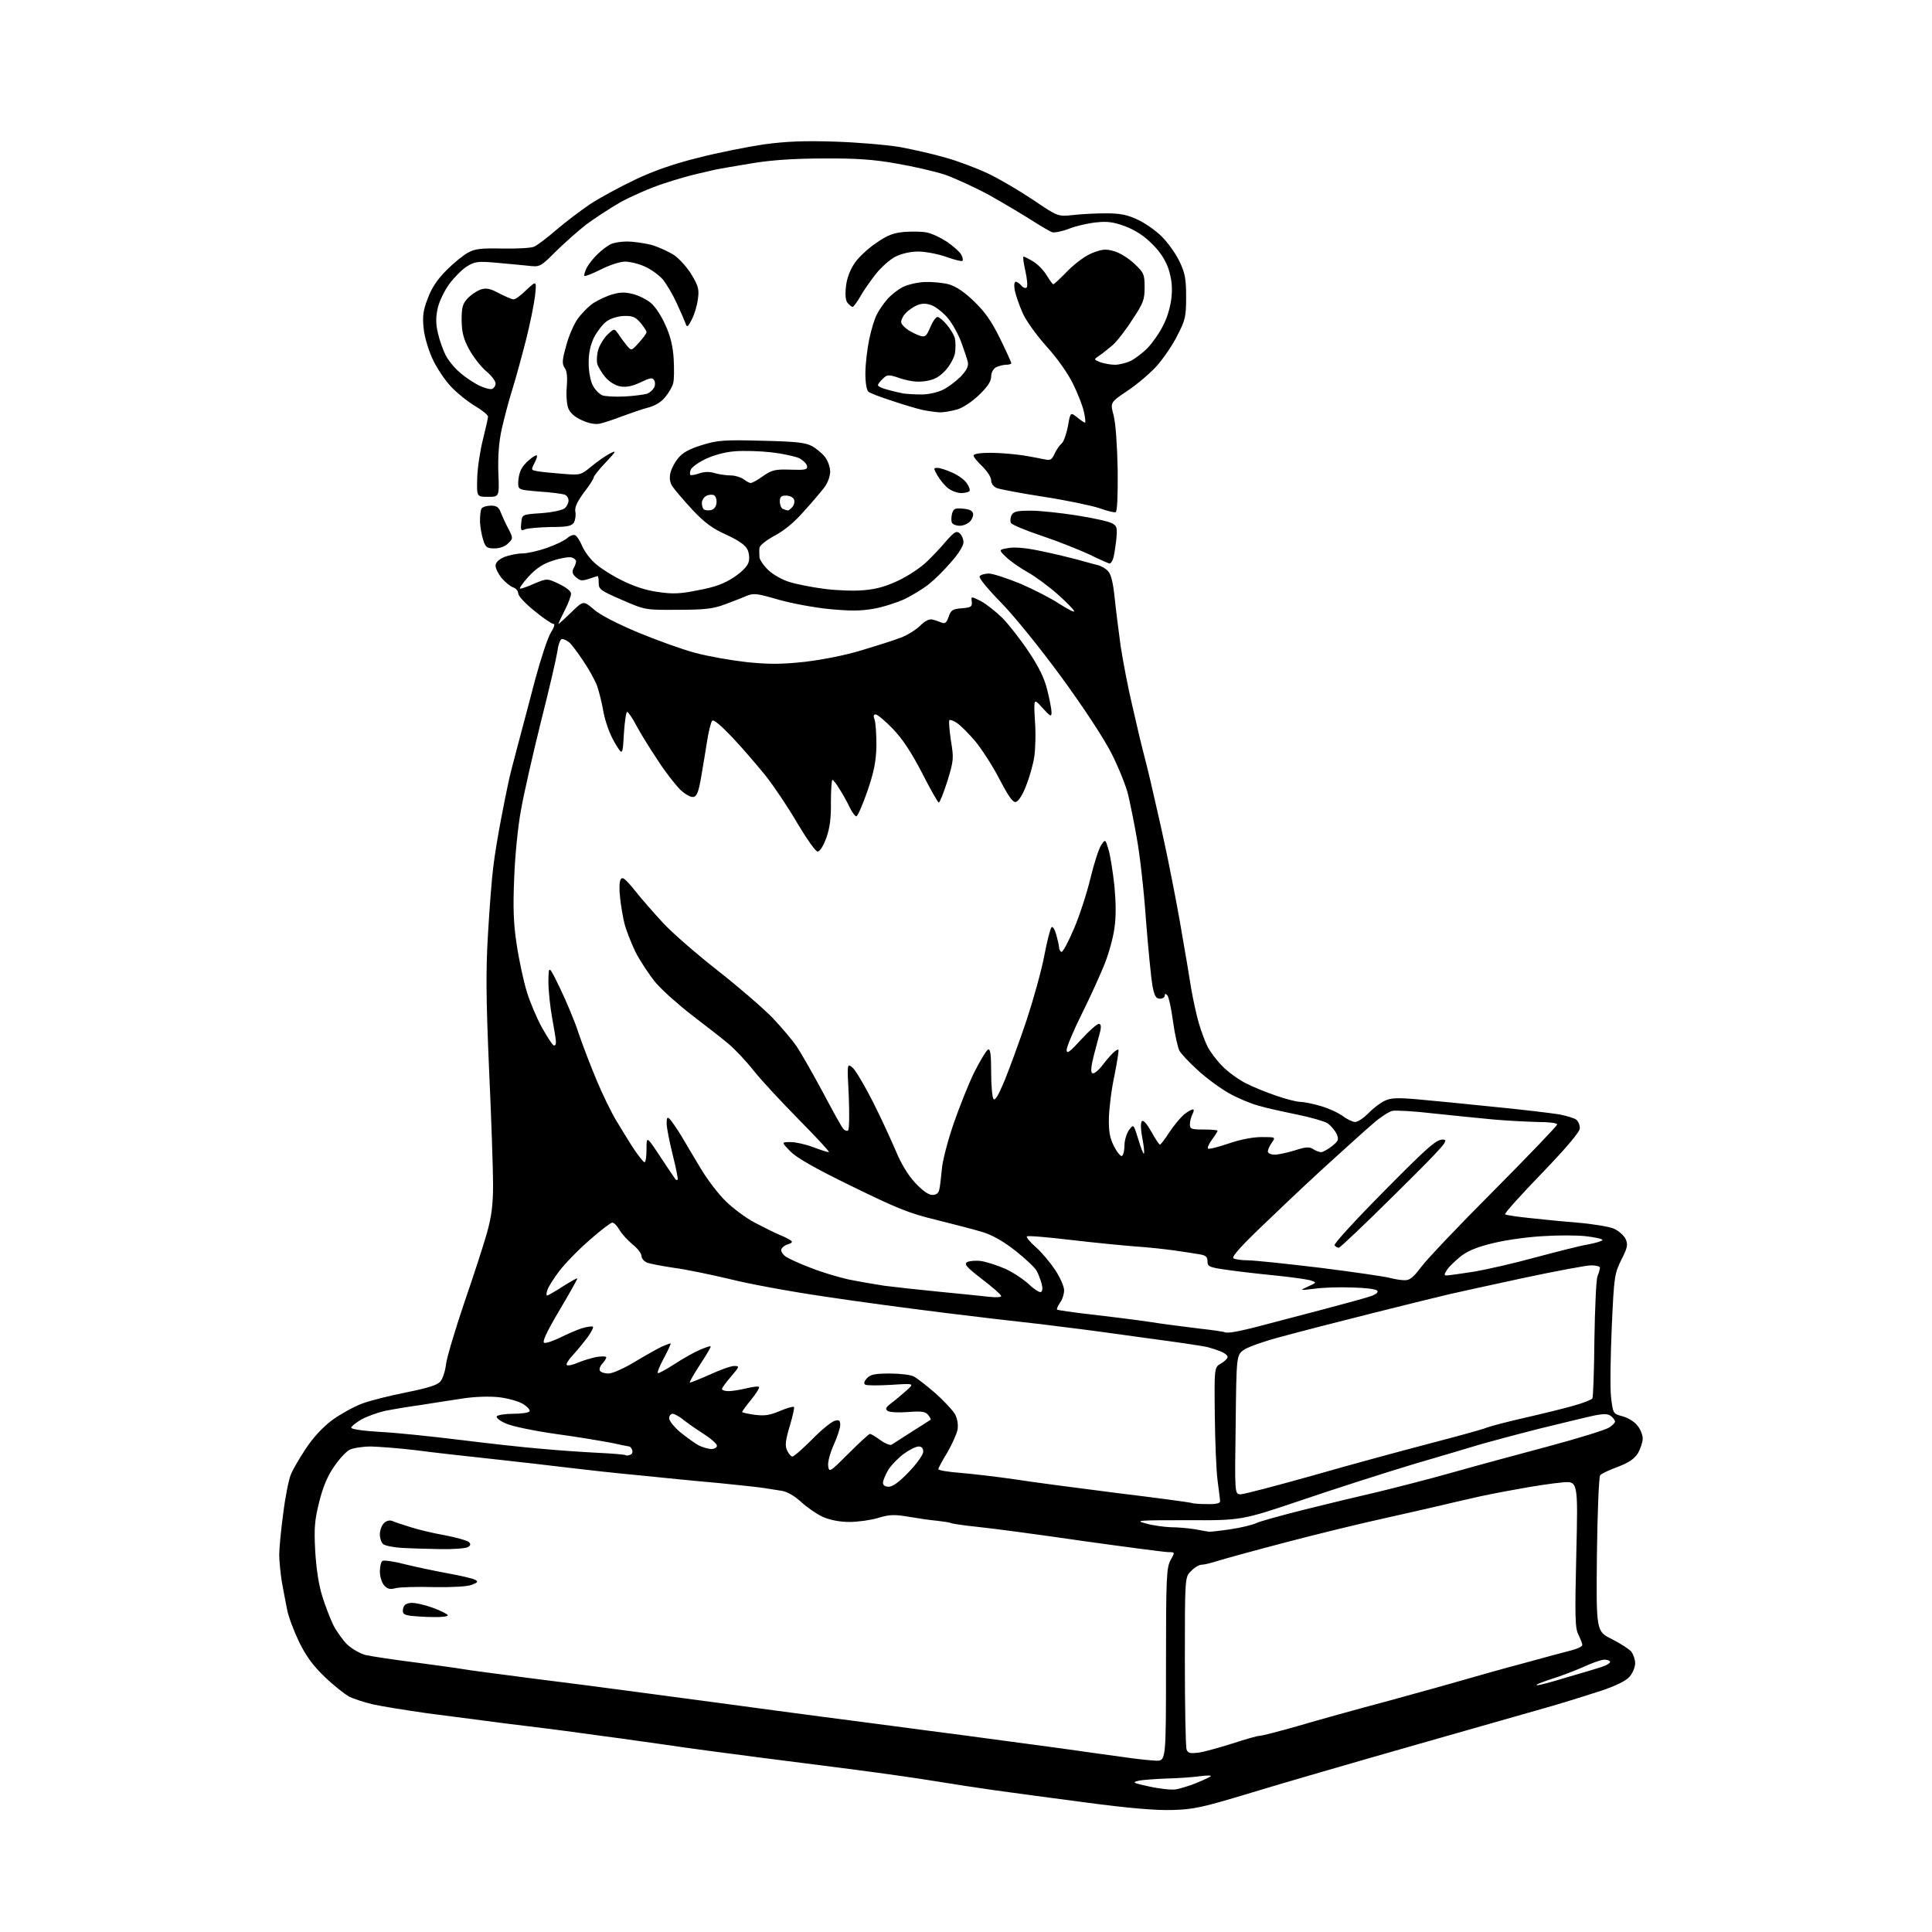 <?xml version="1.0" encoding="UTF-8" standalone="no"?>
<svg 
  version="1.1" 
  xmlns="http://www.w3.org/2000/svg" 
  xmlns:xlink="http://www.w3.org/1999/xlink" 
  xmlns:svg="http://www.w3.org/2000/svg"
  xmlns:rdf="http://www.w3.org/1999/02/22-rdf-syntax-ns#"
  xmlns:cc="http://creativecommons.org/ns#"
  xmlns:dc="http://purl.org/dc/elements/1.1/"
  viewBox="0 0 768 768"
  width="768"
  height="768"
>
<style>svg {background-color: white; }</style>"
<path stroke="none" fill="black" fill-rule="evenodd" d="M466.0,719.5C459.5,719.7 448.7,718.8 431.5,716.5C417.8,714.7 401.3,712.5 395.0,711.6C388.7,710.7 378.1,709.1 371.5,708.0C364.9,706.9 350.7,704.9 340.0,703.5C329.3,702.1 311.7,699.9 300.9,698.5C290.2,697.1 273.3,694.9 263.4,693.4C253.6,692.0 239.2,690.0 231.5,689.0C223.8,687.9 210.1,686.2 201.0,685.1C191.9,683.9 177.8,682.1 169.5,681.0C161.2,679.8 151.7,678.3 148.2,677.5C144.8,676.7 140.5,675.3 138.7,674.4C137.0,673.4 132.6,670.0 129.1,666.6C124.4,662.1 121.7,658.4 118.9,652.7C116.8,648.3 114.6,642.5 114.1,639.7C113.5,636.8 112.6,631.8 112.0,628.6C111.5,625.3 111.0,620.6 111.0,618.0C111.0,615.5 111.7,608.1 112.6,601.5C113.4,595.0 114.8,588.1 115.6,586.2C116.3,584.3 119.1,579.6 121.6,575.8C124.6,571.3 128.4,567.2 132.2,564.4C135.4,562.1 140.6,559.2 143.8,558.0C146.9,556.8 154.9,554.8 161.5,553.5C170.3,551.7 173.9,550.6 175.1,549.1C176.0,548.0 177.0,545.0 177.3,542.3C177.6,539.7 180.9,528.7 184.5,518.0C188.2,507.3 192.3,494.7 193.6,490.0C195.4,483.5 196.0,479.0 196.0,470.8C196.0,464.9 195.3,444.2 194.4,424.8C193.2,396.8 193.1,385.7 194.0,371.0C194.6,360.8 195.5,348.9 196.1,344.5C196.6,340.1 198.0,331.8 199.1,326.0C200.2,320.2 201.5,313.7 202.0,311.5C202.4,309.3 204.2,302.3 205.9,296.0C207.6,289.7 210.7,277.9 212.8,269.9C215.0,261.8 217.7,253.6 218.9,251.6C220.3,249.4 220.7,248.0 220.0,248.0C219.3,248.0 215.9,245.7 212.4,242.8C208.9,240.0 206.0,236.9 206.0,235.9C206.0,234.9 205.1,233.9 204.0,233.5C203.0,233.2 200.9,231.5 199.5,229.9C198.1,228.2 197.0,226.0 197.0,224.9C197.0,223.6 198.2,222.4 200.5,221.4C202.4,220.7 205.6,220.0 207.6,220.0C209.6,220.0 214.0,219.0 217.4,217.8C220.8,216.6 224.4,214.9 225.5,213.9C226.6,212.9 228.1,212.4 228.7,212.8C229.4,213.2 230.6,215.1 231.4,217.0C232.2,218.9 234.3,221.9 236.2,223.6C238.0,225.4 242.8,228.5 246.8,230.5C251.7,233.0 256.5,234.6 261.4,235.3C267.4,236.2 270.3,236.1 277.6,234.6C284.2,233.4 287.9,232.0 291.7,229.5C295.0,227.3 297.2,225.0 297.6,223.4C298.0,222.0 297.8,219.8 297.1,218.4C296.4,216.8 293.6,214.8 288.8,212.6C283.2,210.1 280.1,207.8 275.2,202.6C271.8,198.9 268.3,194.8 267.4,193.5C266.3,191.9 266.0,190.1 266.5,188.0C266.9,186.3 268.3,183.6 269.7,182.0C271.4,179.9 274.2,178.4 279.1,176.9C285.2,175.0 287.9,174.8 302.8,175.2C316.1,175.5 320.1,175.9 322.7,177.3C324.4,178.2 326.8,180.2 327.9,181.6C329.1,183.1 330.0,185.7 330.0,187.5C330.0,189.3 329.0,192.0 327.8,193.6C326.6,195.2 323.0,199.5 319.7,203.1C316.0,207.4 311.8,210.9 308.0,212.9C304.5,214.8 302.0,216.8 301.9,217.8C301.8,218.7 301.8,220.4 301.9,221.5C302.0,222.6 303.6,224.9 305.5,226.7C307.3,228.4 311.1,230.6 314.0,231.4C316.9,232.3 323.1,233.5 327.8,234.1C332.6,234.7 339.6,235.0 343.5,234.6C348.5,234.2 352.5,233.0 357.5,230.6C361.4,228.7 366.3,225.4 368.5,223.2C370.7,221.1 374.2,217.4 376.2,215.0C379.4,211.4 380.2,210.9 381.5,212.0C382.3,212.7 383.0,214.3 383.0,215.6C383.0,216.9 381.0,220.2 378.1,223.4C375.5,226.5 371.5,230.4 369.4,232.1C367.2,233.9 362.9,236.5 359.7,238.1C356.4,239.6 350.8,241.4 347.2,242.0C342.1,242.9 337.8,242.9 329.5,242.1C323.5,241.5 314.4,239.8 309.2,238.3C300.9,235.9 299.6,235.7 296.7,236.9C294.9,237.7 291.0,239.2 288.0,240.3C283.5,242.0 280.1,242.4 269.5,242.4C256.5,242.5 256.5,242.5 247.3,238.5C238.8,234.8 238.0,234.3 238.0,231.8C238.0,230.2 237.8,229.0 237.6,229.0C237.5,229.0 235.9,229.5 234.1,230.1C231.4,231.0 230.6,230.9 229.0,229.5C227.5,228.2 227.3,227.3 228.0,225.9C228.6,224.9 229.0,223.7 229.0,223.1C229.0,222.6 228.2,221.9 227.3,221.6C226.3,221.3 223.0,221.8 220.0,222.8C215.9,224.1 213.4,225.7 210.1,229.2C207.7,231.9 206.2,234.0 206.8,234.0C207.4,234.0 210.0,233.1 212.6,231.9C217.5,229.9 217.5,229.9 222.2,232.1C225.1,233.5 227.0,235.0 227.0,236.0C227.0,236.9 225.9,239.9 224.5,242.6C223.1,245.3 222.0,247.7 222.0,248.0C222.0,248.2 224.2,246.2 226.9,243.6C231.9,238.7 231.9,238.7 236.0,242.2C238.4,244.4 245.5,248.0 253.6,251.4C261.1,254.5 271.3,258.2 276.3,259.5C281.4,260.9 290.6,262.5 296.8,263.2C305.7,264.1 310.5,264.1 319.8,263.1C326.7,262.3 336.0,260.5 342.5,258.5C348.5,256.7 355.5,254.5 358.0,253.5C360.5,252.6 363.9,250.5 365.7,248.8C367.7,246.8 369.5,245.9 370.7,246.3C371.7,246.5 373.3,247.1 374.3,247.5C375.6,248.1 376.3,247.5 377.1,245.2C378.0,242.5 378.7,242.1 382.3,241.8C386.0,241.5 386.5,241.2 386.3,239.2C386.0,237.0 386.0,237.0 389.8,238.9C391.8,239.9 395.6,242.9 398.3,245.5C400.9,248.1 405.6,254.1 408.8,258.9C412.9,265.0 415.2,269.6 416.3,274.3C417.2,277.9 418.0,281.9 418.0,283.1C418.0,285.1 417.6,284.9 414.4,281.4C410.9,277.5 410.9,277.5 411.4,286.5C411.8,291.4 411.6,298.0 411.1,301.1C410.6,304.2 409.1,309.4 407.8,312.6C406.5,316.0 404.8,318.6 403.8,318.8C402.6,319.0 400.9,316.6 397.4,309.9C394.8,304.8 390.4,298.0 387.8,294.8C385.1,291.6 381.8,288.3 380.4,287.4C379.1,286.5 377.7,286.0 377.4,286.3C377.1,286.6 377.4,290.2 378.0,294.4C379.2,301.5 379.1,302.3 376.6,310.5C375.1,315.2 373.6,319.0 373.2,319.0C372.8,319.0 369.8,313.7 366.5,307.2C362.3,299.1 358.8,293.8 355.0,289.8C351.9,286.6 348.8,284.0 348.1,284.0C347.2,284.0 347.1,284.7 347.7,286.2C348.1,287.5 348.4,292.1 348.4,296.5C348.2,302.8 347.5,306.6 344.8,314.5C342.9,320.0 340.9,324.5 340.4,324.5C339.9,324.5 338.7,322.9 337.8,321.0C336.9,319.1 335.1,315.8 333.8,313.8C332.6,311.7 331.2,310.0 330.9,310.0C330.6,310.0 330.3,313.9 330.3,318.8C330.4,325.0 329.9,329.0 328.5,333.0C327.3,336.3 325.9,338.5 325.0,338.5C324.2,338.5 320.7,333.5 317.0,327.3C313.4,321.1 307.7,312.6 304.3,308.3C300.8,304.0 294.9,297.1 291.0,293.0C286.6,288.4 283.7,285.9 283.1,286.5C282.6,287.1 281.7,290.6 281.1,294.5C280.5,298.4 279.4,304.9 278.7,309.0C277.7,314.8 277.0,316.6 275.6,316.8C274.6,317.0 272.3,315.7 270.4,313.9C268.5,312.0 264.4,306.8 261.4,302.1C258.3,297.5 254.5,291.3 252.9,288.3C251.4,285.4 249.7,283.0 249.3,283.0C248.9,283.0 248.3,286.9 248.0,291.7C247.5,300.5 247.5,300.5 244.3,295.1C242.5,292.1 240.6,286.9 239.9,283.1C239.3,279.5 238.1,274.8 237.4,272.8C236.7,270.7 234.2,266.2 231.9,262.8C229.6,259.3 227.0,255.9 226.2,255.3C225.3,254.6 224.1,254.0 223.4,254.0C222.8,254.0 221.9,256.1 221.6,258.8C221.2,261.4 218.3,274.1 215.0,287.0C211.8,299.9 208.2,315.7 207.1,322.0C205.9,328.3 204.7,340.5 204.4,349.0C203.9,360.8 204.1,367.1 205.4,375.5C206.3,381.6 208.1,389.9 209.4,394.2C210.7,398.4 213.4,404.8 215.4,408.4C217.4,412.0 219.5,415.2 220.0,415.5C220.6,415.8 221.0,415.3 221.0,414.3C221.0,413.3 220.3,409.0 219.5,404.7C218.7,400.4 218.0,393.8 218.0,390.2C218.1,383.5 218.1,383.5 222.7,393.0C225.2,398.2 228.6,406.3 230.1,411.0C231.7,415.7 234.9,424.0 237.2,429.5C239.5,435.0 243.0,442.2 245.0,445.5C247.0,448.8 250.1,453.9 252.0,456.8C253.9,459.6 255.8,462.0 256.2,462.0C256.7,462.0 257.0,459.6 257.0,456.8C257.0,451.5 257.0,451.5 262.6,460.0C265.7,464.7 268.4,468.7 268.6,468.9C268.8,469.1 269.2,469.1 269.4,468.9C269.6,468.7 268.7,464.2 267.4,459.0C266.1,453.8 265.0,448.2 265.0,446.6C265.0,444.2 265.3,443.9 266.2,444.8C266.9,445.5 268.9,448.4 270.7,451.3C272.4,454.2 275.9,460.1 278.5,464.4C281.1,468.8 285.6,474.7 288.4,477.4C291.2,480.2 296.4,484.1 300.0,486.0C303.6,487.9 308.2,490.2 310.2,491.0C312.2,491.8 314.2,492.9 314.6,493.3C315.1,493.7 314.5,494.3 313.3,494.6C312.1,494.9 310.9,495.8 310.6,496.6C310.3,497.3 311.1,498.6 312.3,499.5C313.5,500.3 318.0,502.4 322.3,504.0C326.5,505.7 333.3,507.7 337.3,508.6C341.2,509.4 347.6,510.5 351.5,511.1C355.4,511.6 365.2,512.7 373.5,513.5C381.8,514.3 390.6,515.2 393.2,515.5C395.9,515.8 398.0,515.7 398.0,515.2C398.0,514.7 394.6,511.7 390.4,508.5C384.1,503.6 383.1,502.5 384.5,501.7C385.5,501.2 388.0,501.0 390.1,501.3C392.1,501.6 396.5,503.0 399.7,504.4C402.9,505.9 407.1,508.7 409.2,510.7C411.2,512.6 413.3,513.9 413.8,513.6C414.5,513.2 414.5,511.9 414.0,510.1C413.6,508.6 412.7,506.3 412.1,505.2C411.5,504.0 407.8,500.5 403.9,497.4C399.1,493.6 394.8,491.1 390.7,489.8C387.4,488.8 379.0,486.6 372.1,484.9C361.3,482.3 356.5,480.3 338.5,471.5C323.9,464.4 316.4,460.1 314.1,457.6C310.6,454.0 310.6,454.0 314.3,454.0C316.3,454.0 320.3,454.9 323.2,456.0C326.1,457.1 328.9,458.0 329.5,458.0C330.0,458.0 324.7,452.3 317.7,445.2C310.8,438.2 302.6,429.4 299.6,425.6C296.6,421.8 292.0,416.9 289.3,414.7C286.7,412.5 280.2,407.5 275.0,403.5C269.8,399.5 263.4,393.8 260.8,390.8C258.2,387.7 254.5,382.1 252.6,378.4C250.8,374.6 248.8,369.5 248.2,367.0C247.6,364.5 246.8,360.0 246.5,356.8C246.1,353.7 246.2,350.5 246.7,349.6C247.4,348.4 248.5,349.2 252.3,353.9C254.8,357.1 260.0,363.0 263.6,366.9C267.3,370.9 277.1,379.4 285.4,385.9C293.7,392.4 303.5,400.9 307.1,404.6C310.7,408.4 315.0,413.5 316.7,416.0C318.4,418.5 323.0,426.6 327.0,434.0C330.9,441.4 334.6,448.1 335.2,448.7C335.8,449.4 336.6,449.7 337.1,449.4C337.6,449.1 337.7,443.1 337.4,435.7C336.7,422.5 336.7,422.5 339.0,424.5C340.2,425.6 343.8,431.7 347.0,438.0C350.2,444.3 354.2,453.1 356.1,457.5C358.2,462.6 361.0,467.2 363.8,470.2C366.7,473.3 369.1,475.0 370.6,475.0C372.2,475.0 373.1,474.3 373.4,472.8C373.7,471.5 374.1,467.9 374.4,464.8C374.6,461.7 376.7,453.6 379.0,446.9C381.3,440.2 385.0,430.9 387.3,426.2C389.7,421.5 392.1,417.5 392.8,417.2C393.7,416.9 394.0,419.3 394.0,426.2C394.0,431.3 394.4,436.1 394.9,436.8C395.5,437.8 396.9,435.4 399.4,429.4C401.4,424.5 405.3,413.8 408.1,405.5C410.8,397.3 414.0,385.8 415.1,380.0C416.2,374.2 417.5,369.1 418.0,368.6C418.5,368.1 419.3,369.5 419.9,371.6C420.5,373.8 421.0,376.0 421.0,376.7C421.0,377.3 421.4,378.1 421.9,378.4C422.4,378.7 424.6,374.6 426.9,369.2C429.2,363.9 432.1,354.8 433.5,349.0C434.9,343.2 436.8,337.4 437.7,336.0C439.4,333.5 439.4,333.5 440.7,337.9C441.4,340.3 442.4,346.7 443.0,352.2C443.6,358.7 443.7,364.4 443.0,369.0C442.5,372.8 440.7,379.2 439.1,383.2C437.5,387.2 433.5,396.1 430.1,402.9C426.7,409.7 424.0,416.2 424.0,417.4C424.1,419.1 425.2,418.2 429.8,413.2C432.9,409.8 436.1,407.0 436.8,407.0C437.6,407.0 437.8,407.9 437.4,409.8C437.0,411.3 435.9,415.5 434.9,419.2C433.7,423.8 433.5,426.2 434.2,426.6C434.8,427.0 436.4,425.7 437.9,423.9C439.3,422.0 441.3,419.7 442.3,418.7C443.3,417.7 444.4,417.0 444.6,417.3C444.8,417.5 444.1,422.1 443.0,427.6C441.8,433.0 440.9,440.7 440.8,444.5C440.7,449.9 441.2,452.5 442.9,455.8C444.1,458.1 445.5,459.8 446.0,459.5C446.6,459.1 447.0,457.2 447.0,455.2C447.0,453.2 447.9,450.5 448.8,449.2C450.6,446.8 450.6,446.8 452.5,452.9C453.5,456.3 454.5,458.8 454.7,458.6C455.0,458.4 454.7,455.6 454.1,452.4C453.4,448.8 453.4,446.2 453.9,445.7C454.5,445.1 455.9,446.7 457.7,449.9C459.2,452.7 460.8,455.0 461.1,455.0C461.4,455.0 463.1,452.8 464.9,450.0C466.7,447.3 469.3,444.2 470.7,443.0C472.1,441.9 473.7,441.0 474.2,441.0C474.7,441.0 474.6,441.9 474.0,442.9C473.5,444.0 473.0,445.8 473.0,446.9C473.0,448.8 473.6,449.0 478.5,449.0C481.5,449.0 484.0,449.2 484.0,449.5C484.0,449.8 483.0,451.4 481.8,453.0C480.6,454.6 479.9,456.2 480.2,456.6C480.6,456.9 484.2,456.0 488.3,454.6C492.9,453.0 498.0,452.0 501.5,452.0C507.1,452.0 507.1,452.0 505.6,454.2C504.7,455.4 504.0,457.0 504.0,457.7C504.0,458.4 505.2,459.0 506.7,459.0C508.1,459.0 511.8,458.2 514.7,457.3C519.0,455.9 520.5,455.8 522.0,456.8C523.1,457.5 524.5,458.0 525.2,458.0C525.9,458.0 527.8,456.9 529.5,455.6C532.1,453.5 532.3,453.0 531.3,450.7C530.6,449.3 529.0,447.4 527.7,446.5C526.4,445.7 520.8,444.1 515.4,443.0C510.0,441.9 503.1,440.4 500.2,439.5C497.2,438.7 491.9,436.5 488.4,434.5C484.9,432.5 479.3,428.4 476.0,425.3C472.6,422.2 469.4,418.8 468.8,417.6C468.2,416.4 467.0,411.2 466.3,406.1C465.6,400.9 464.6,396.2 464.0,395.6C463.3,394.9 463.0,395.0 463.0,395.8C463.0,396.5 462.1,397.0 461.1,397.0C459.5,397.0 458.9,395.9 458.1,391.8C457.6,388.9 456.4,376.9 455.5,365.2C454.7,353.5 453.0,339.1 451.9,333.2C450.9,327.3 449.3,319.6 448.5,316.1C447.7,312.6 444.7,305.2 441.9,299.6C438.8,293.5 430.8,281.3 421.8,269.0C413.0,257.0 403.0,244.7 397.8,239.4C392.6,234.1 389.0,229.7 389.4,229.1C389.8,228.5 391.4,228.0 393.1,228.0C394.7,228.0 400.4,229.9 405.8,232.1C411.1,234.4 418.1,238.0 421.2,240.1C424.4,242.1 427.0,243.5 427.0,243.0C427.0,242.5 424.1,239.5 420.5,236.3C416.9,233.1 411.5,229.1 408.4,227.4C405.4,225.7 401.5,223.0 399.9,221.4C396.9,218.5 396.9,218.5 401.2,217.8C404.0,217.4 408.6,217.9 414.5,219.2C419.4,220.2 425.8,221.8 428.5,222.5C431.2,223.3 434.7,224.2 436.2,224.6C437.6,224.9 439.6,226.0 440.5,227.1C441.7,228.3 442.5,231.8 443.1,237.7C443.6,242.5 444.7,251.2 445.5,257.0C446.4,262.8 448.4,273.4 450.1,280.5C451.7,287.6 453.9,296.9 455.0,301.0C456.1,305.1 458.3,314.5 459.9,321.7C461.6,329.0 464.1,340.5 465.4,347.3C466.8,354.2 468.9,365.3 470.0,372.1C471.2,378.9 472.8,388.3 473.5,392.9C474.3,397.6 475.7,403.8 476.6,406.9C477.5,409.9 479.0,414.0 480.0,416.0C481.0,418.0 483.6,421.5 485.9,423.8C488.1,426.1 492.3,429.1 495.2,430.6C498.1,432.1 503.6,434.3 507.4,435.6C511.2,436.9 515.4,438.0 516.8,438.0C518.1,438.0 521.7,438.7 524.8,439.6C528.0,440.5 531.9,442.3 533.7,443.6C535.4,444.9 537.7,446.0 538.7,446.0C539.8,446.0 542.1,444.4 544.0,442.5C545.8,440.6 548.7,438.4 550.4,437.6C552.9,436.4 555.4,436.3 563.5,437.0C569.0,437.5 582.7,438.8 594.0,440.0C605.3,441.1 616.9,442.5 619.9,443.0C622.9,443.6 625.9,444.5 626.6,445.1C627.4,445.7 628.0,447.2 628.0,448.5C628.0,449.9 623.1,455.8 612.9,466.4C604.6,475.0 598.0,482.3 598.3,482.7C598.6,483.0 602.6,483.6 607.2,484.1C611.8,484.6 620.6,485.5 626.8,486.0C633.0,486.5 639.6,487.6 641.5,488.4C643.4,489.2 645.5,491.1 646.2,492.5C647.2,494.7 647.0,495.9 644.5,500.8C641.8,506.3 641.6,507.3 640.7,527.5C640.2,539.1 640.0,551.5 640.4,555.2C641.2,562.0 641.2,562.0 645.0,563.0C647.2,563.6 649.8,565.2 650.9,566.7C652.1,568.1 653.0,570.4 653.0,571.9C653.0,573.3 652.1,575.9 651.1,577.7C649.6,580.0 647.5,581.4 643.1,583.1C639.8,584.3 636.6,585.8 636.1,586.4C635.6,587.0 635.0,600.9 634.8,618.0C634.5,648.5 634.5,648.5 640.8,651.6C644.3,653.4 647.7,655.6 648.5,656.6C649.3,657.7 650.0,659.7 650.0,661.2C650.0,662.7 649.0,665.1 647.8,666.5C646.3,668.2 642.4,670.1 636.5,672.1C631.5,673.7 623.0,676.4 617.5,678.0C612.0,679.6 587.7,686.5 563.5,693.4C539.3,700.3 509.6,708.9 497.5,712.6C478.0,718.5 474.4,719.3 466.0,719.5zM467.5,711.3C469.1,711.0 472.8,709.9 475.5,708.8C478.2,707.7 480.8,706.5 481.3,706.1C481.7,705.7 479.7,705.7 476.8,706.1C473.9,706.5 467.9,706.9 463.5,707.0C459.1,707.2 454.1,707.5 452.5,707.9C449.9,708.5 450.4,708.8 457.0,710.2C461.1,711.1 465.9,711.6 467.5,711.3zM459.5,699.9C463.5,700.0 463.5,700.0 463.5,661.7C463.5,627.0 463.7,623.2 465.3,620.2C467.1,617.0 467.1,617.0 464.5,617.0C463.1,617.0 447.9,615.0 430.7,612.6C413.6,610.1 394.8,607.6 389.0,607.0C383.3,606.4 378.3,605.7 377.9,605.4C377.5,605.2 375.0,604.8 372.3,604.5C369.7,604.3 364.6,603.5 361.0,602.9C355.6,602.0 353.6,602.0 349.1,603.4C346.1,604.3 340.9,605.0 337.6,605.0C333.7,605.0 329.9,604.2 327.1,603.0C324.7,601.9 320.8,599.2 318.4,597.0C315.8,594.6 312.8,592.9 310.6,592.6C308.6,592.3 305.5,591.8 303.6,591.5C301.8,591.2 293.5,590.3 285.4,589.5C277.2,588.8 263.3,587.4 254.5,586.5C245.7,585.7 233.1,584.3 226.5,583.5C219.9,582.7 206.2,581.1 196.0,580.0C185.8,578.9 172.1,577.4 165.5,576.5C158.9,575.7 150.8,575.1 147.5,575.0C144.2,575.0 140.4,575.6 139.0,576.3C137.6,577.0 134.8,580.0 132.8,583.0C130.2,586.7 128.3,591.3 126.9,597.0C125.1,604.2 124.8,607.2 125.3,616.5C125.7,623.4 126.7,630.1 128.1,634.5C129.3,638.4 131.3,643.5 132.5,646.0C133.8,648.5 136.3,652.0 138.0,653.7C139.8,655.4 143.1,657.3 145.3,657.9C147.6,658.4 156.7,659.8 165.5,660.9C174.3,662.1 182.6,663.2 184.0,663.5C185.4,663.8 197.1,665.3 210.0,667.0C222.9,668.6 242.1,671.1 252.5,672.5C262.9,673.9 276.4,675.7 282.5,676.5C288.6,677.3 300.2,678.9 308.5,680.0C316.8,681.1 333.9,683.4 346.5,685.0C359.1,686.7 376.2,688.9 384.5,690.0C392.7,691.1 409.2,693.3 421.0,694.9C432.8,696.6 445.4,698.3 449.0,698.8C452.6,699.3 457.3,699.8 459.5,699.9zM476.4,696.7C478.7,696.4 484.7,694.7 489.8,693.1C495.0,691.4 499.9,690.0 500.8,690.0C501.7,690.0 508.6,688.2 516.0,686.1C523.4,683.9 539.6,679.4 552.0,676.1C564.4,672.7 578.1,668.9 582.5,667.6C586.9,666.3 597.2,663.4 605.5,661.2C613.8,658.9 622.4,656.6 624.8,656.0C627.1,655.4 629.0,654.5 629.0,653.9C629.0,653.4 628.3,651.6 627.5,649.9C626.1,647.4 626.0,643.0 626.6,617.8C627.3,588.7 627.3,588.7 620.9,589.3C617.4,589.6 609.3,590.8 603.0,592.0C596.7,593.1 588.6,594.7 585.0,595.6C581.4,596.4 575.8,597.7 572.5,598.5C569.2,599.3 559.3,601.5 550.5,603.5C541.7,605.4 524.1,609.7 511.5,613.0C498.9,616.3 486.5,619.7 484.0,620.5C481.5,621.3 478.7,622.0 477.7,622.0C476.7,622.0 474.8,623.1 473.5,624.5C471.0,626.9 471.0,626.9 471.0,660.4C471.0,678.8 471.3,694.6 471.7,695.5C472.2,696.9 473.1,697.1 476.4,696.7zM610.9,669.9C611.7,670.0 616.9,668.6 622.4,666.9C628.0,665.3 634.3,663.4 636.5,662.7C638.7,662.0 640.3,661.0 640.0,660.5C639.7,660.0 638.5,659.6 637.3,659.8C636.1,659.9 632.5,661.2 629.3,662.7C626.1,664.1 620.4,666.3 616.5,667.5C612.6,668.8 610.1,669.8 610.9,669.9zM172.2,642.8C169.1,642.8 165.0,642.5 163.2,642.3C160.5,641.9 159.9,641.5 160.2,639.7C160.4,638.1 161.3,637.4 163.2,637.2C164.7,637.0 168.7,637.9 172.0,639.1C175.3,640.3 178.0,641.7 178.0,642.1C178.0,642.6 175.4,642.9 172.2,642.8zM157.4,631.3C155.1,631.9 154.0,631.7 152.7,630.2C151.8,629.2 151.0,626.7 151.0,624.7C151.0,622.7 151.5,620.8 152.0,620.5C152.6,620.1 156.8,620.7 161.3,621.9C165.8,623.0 173.5,624.6 178.4,625.5C183.3,626.4 188.1,627.5 188.9,628.0C190.2,628.7 189.9,629.1 187.5,630.0C185.6,630.7 179.9,631.0 172.5,630.9C165.9,630.7 159.1,630.9 157.4,631.3zM175.0,615.8C169.8,615.7 162.8,615.5 159.5,615.3C156.3,615.1 153.0,614.4 152.3,613.8C151.6,613.2 151.0,611.5 151.0,609.9C151.0,608.4 151.7,606.4 152.6,605.5C153.6,604.5 154.9,604.2 155.9,604.6C156.8,605.0 160.0,606.1 163.0,607.0C166.0,608.0 172.3,609.5 176.9,610.3C181.5,611.2 185.8,612.4 186.4,613.0C187.2,613.8 187.1,614.3 186.0,615.0C185.2,615.5 180.2,615.9 175.0,615.8zM480.7,608.9C481.4,608.9 485.2,608.5 489.2,607.9C493.2,607.3 497.9,606.2 499.5,605.4C501.1,604.7 509.7,602.3 518.5,600.1C527.3,597.9 540.6,594.7 548.0,593.0C555.4,591.2 568.7,587.8 577.5,585.3C586.3,582.8 603.3,578.2 615.3,575.0C627.3,571.8 638.2,568.4 639.6,567.5C640.9,566.7 642.0,565.6 642.0,565.1C642.0,564.6 641.3,563.7 640.5,563.0C639.3,562.0 637.7,561.9 633.7,562.7C630.8,563.3 621.1,565.7 612.0,567.9C602.9,570.2 592.6,573.0 589.0,574.0C585.4,575.1 573.3,578.7 562.0,582.0C550.7,585.4 530.7,591.8 517.5,596.3C493.5,604.4 493.5,604.4 472.0,604.3C452.3,604.3 450.9,604.4 455.5,605.6C458.2,606.4 462.8,607.0 465.5,607.1C468.2,607.1 472.5,607.5 475.0,607.9C477.5,608.4 480.1,608.8 480.7,608.9zM479.8,597.9C483.3,598.0 485.0,597.6 485.0,596.8C485.0,596.1 484.5,592.3 484.0,588.5C483.5,584.6 483.0,572.9 482.9,562.5C482.7,543.5 482.7,543.5 485.4,542.0C486.8,541.2 488.0,540.0 488.0,539.4C488.0,538.8 486.8,537.8 485.2,537.2C483.7,536.6 481.6,535.9 480.4,535.6C479.3,535.2 468.5,533.6 456.4,532.0C444.4,530.3 429.6,528.3 423.5,527.6C417.4,526.8 410.0,525.9 407.0,525.6C404.0,525.3 390.2,523.7 376.5,522.0C362.8,520.3 340.8,517.4 327.8,515.4C314.7,513.5 297.8,510.4 290.3,508.5C282.7,506.7 272.7,504.6 268.0,504.0C263.3,503.3 258.5,502.4 257.2,501.9C256.0,501.4 255.0,500.2 255.0,499.3C255.0,498.3 253.5,496.3 251.6,494.8C249.7,493.2 247.3,490.7 246.3,489.0C245.4,487.4 244.1,486.0 243.4,486.0C242.8,486.0 238.7,489.1 234.3,493.0C229.9,496.8 224.5,502.4 222.3,505.3C220.1,508.2 218.0,511.5 217.6,512.8C217.2,514.0 217.1,515.0 217.5,515.0C217.8,515.0 220.6,513.4 223.7,511.4C226.7,509.5 229.3,508.0 229.5,508.2C229.6,508.4 226.4,514.1 222.3,521.0C217.0,530.0 215.4,533.6 216.4,533.8C217.2,534.0 220.0,533.0 222.7,531.7C225.3,530.4 229.2,528.7 231.3,528.0C233.4,527.4 235.4,527.1 235.7,527.4C236.0,527.7 235.0,529.6 233.5,531.7C231.9,533.8 229.3,537.0 227.7,538.7C226.0,540.5 224.9,542.3 225.3,542.6C225.7,543.0 227.7,542.6 229.7,541.7C231.8,540.8 235.2,539.8 237.2,539.4C239.3,539.1 241.0,539.1 241.0,539.6C241.0,540.0 240.3,541.1 239.4,542.1C238.5,543.1 238.1,544.4 238.5,544.9C238.8,545.5 240.4,546.0 241.9,546.0C243.4,546.0 248.2,543.9 252.6,541.2C256.9,538.6 261.8,535.9 263.3,535.2C264.8,534.6 266.3,534.0 266.6,534.0C266.8,534.0 265.7,536.5 264.0,539.7C262.3,542.8 261.2,545.5 261.5,545.8C261.7,546.1 264.8,544.4 268.2,542.2C271.7,539.9 276.2,537.4 278.4,536.5C280.5,535.6 282.3,535.0 282.5,535.2C282.7,535.4 280.8,538.6 278.3,542.4C275.9,546.1 274.0,549.4 274.2,549.6C274.4,549.7 277.9,548.3 282.0,546.5C286.1,544.6 290.5,543.0 291.8,543.0C294.1,543.0 294.0,543.2 290.6,547.2C288.6,549.5 287.0,551.7 287.0,552.2C287.0,552.6 288.2,553.0 289.6,553.0C291.0,553.0 294.1,552.5 296.6,551.9C299.1,551.3 301.3,551.0 301.7,551.3C302.0,551.7 300.6,553.9 298.6,556.4C296.6,558.8 295.0,561.0 295.0,561.3C295.0,561.5 297.2,562.0 300.0,562.4C303.9,562.9 306.0,562.6 310.0,560.9C312.8,559.7 315.3,559.0 315.6,559.3C315.9,559.5 315.1,563.0 313.9,567.0C312.2,572.7 312.0,574.7 312.9,576.6C313.5,577.9 314.4,579.0 315.0,579.0C315.6,579.0 319.1,575.9 322.8,572.2C326.5,568.4 330.6,565.1 331.8,564.8C333.6,564.3 334.0,564.6 334.0,566.5C334.0,567.7 332.8,571.3 331.4,574.4C330.0,577.5 329.0,581.2 329.2,582.7C329.6,585.4 329.8,585.3 337.3,577.8C341.6,573.5 345.4,570.0 345.8,570.0C346.3,570.0 348.1,571.1 350.0,572.5C351.8,573.8 353.8,574.6 354.4,574.3C355.0,573.9 358.6,571.6 362.5,569.1C366.4,566.7 369.7,564.5 369.9,564.4C370.1,564.2 369.7,563.3 368.9,562.4C367.8,561.1 366.3,560.9 361.0,561.3C357.3,561.6 353.7,561.4 352.9,560.9C351.8,560.1 352.0,559.5 354.4,557.7C356.0,556.5 358.7,554.2 360.4,552.7C363.5,549.9 363.5,549.9 354.2,550.5C349.1,550.8 344.5,550.8 343.9,550.4C343.3,550.0 343.5,549.1 344.6,547.9C346.0,546.4 347.7,546.0 353.7,546.0C357.8,546.0 362.1,546.5 363.3,547.2C364.5,547.8 368.3,550.8 371.8,553.8C375.3,556.9 378.8,560.7 379.7,562.3C380.6,564.1 381.0,566.4 380.6,568.5C380.2,570.2 378.4,574.3 376.5,577.5C374.6,580.6 373.0,583.6 373.0,584.0C373.0,584.5 376.9,585.1 381.8,585.5C386.6,585.9 396.1,587.0 403.0,588.0C409.9,589.1 428.3,591.5 444.0,593.5C459.7,595.4 472.9,597.2 473.5,597.4C474.1,597.7 476.9,597.9 479.8,597.9zM493.2,594.0C494.5,594.0 507.4,590.6 522.0,586.5C536.6,582.3 557.3,576.7 568.0,573.9C578.7,571.1 589.1,568.3 591.0,567.5C592.9,566.8 599.9,565.0 606.5,563.5C613.1,562.0 621.6,559.9 625.5,558.8C629.4,557.7 632.7,556.4 633.0,555.9C633.3,555.5 633.7,544.9 633.8,532.5C634.0,520.1 634.5,508.8 635.0,507.4C635.6,506.0 636.0,504.4 636.0,503.9C636.0,503.4 634.4,503.0 632.5,503.0C630.6,503.0 618.3,505.3 605.2,508.1C592.2,510.9 579.0,513.8 576.0,514.5C573.0,515.2 559.5,518.5 546.0,521.9C532.5,525.3 516.1,529.5 509.6,531.3C503.0,533.0 496.2,535.4 494.6,536.5C491.5,538.6 491.5,538.6 491.2,566.3C490.8,594.0 490.8,594.0 493.2,594.0zM353.3,591.0C354.9,591.0 357.6,589.0 361.3,585.1C364.5,581.8 367.0,578.2 367.0,577.1C367.0,575.7 366.4,575.0 365.2,575.0C364.1,575.0 361.5,576.3 359.3,577.9C357.1,579.5 354.3,582.4 353.1,584.3C352.0,586.2 351.0,588.5 351.0,589.4C351.0,590.4 351.8,591.0 353.3,591.0zM250.5,578.3C251.3,578.1 251.6,577.2 251.3,576.4C251.0,575.6 250.5,575.0 250.1,575.0C249.8,575.0 246.5,574.3 242.8,573.5C239.0,572.8 229.1,571.1 220.8,570.0C212.4,568.8 203.6,567.0 201.2,565.9C198.8,564.9 197.1,563.6 197.5,563.0C197.8,562.5 200.8,562.0 204.0,562.0C207.2,562.0 210.2,561.6 210.5,561.0C210.8,560.5 209.7,559.2 207.9,558.1C206.1,557.0 201.8,555.8 198.2,555.4C194.4,555.0 188.5,555.2 184.1,555.9C179.9,556.5 172.4,557.7 167.3,558.5C162.2,559.2 155.7,560.3 152.8,560.9C149.9,561.6 145.7,563.1 143.6,564.3C141.5,565.5 139.7,567.0 139.6,567.5C139.5,568.1 144.3,568.8 151.0,569.2C157.3,569.5 171.7,571.0 183.0,572.4C194.3,573.8 208.7,575.4 215.0,575.9C221.3,576.5 231.4,577.2 237.4,577.5C243.5,577.8 248.6,578.2 248.8,578.5C249.0,578.7 249.8,578.6 250.5,578.3zM282.8,576.0C284.0,576.0 285.0,575.4 285.0,574.7C285.0,574.0 282.9,572.1 280.3,570.4C277.8,568.8 274.1,566.3 272.2,564.8C270.3,563.2 268.1,562.0 267.4,562.0C266.6,562.0 266.0,562.8 266.0,563.8C266.0,564.8 268.0,567.3 270.5,569.4C273.0,571.4 276.3,573.8 277.8,574.6C279.3,575.3 281.5,576.0 282.8,576.0zM490.9,529.4C492.9,529.1 497.9,527.9 502.0,526.8C506.1,525.7 516.9,522.9 526.0,520.5C535.1,518.1 543.8,515.7 545.4,515.1C547.3,514.3 548.0,513.6 547.4,513.0C546.8,512.4 542.4,511.9 537.5,511.8C532.5,511.6 525.8,511.8 522.5,512.3C516.5,513.0 516.5,513.0 520.0,511.4C523.5,509.8 523.5,509.8 520.7,508.9C519.1,508.5 512.8,507.6 506.7,507.0C500.5,506.4 492.0,505.4 487.8,504.8C480.7,503.8 480.0,503.5 480.0,501.4C480.0,499.6 479.3,499.0 476.8,498.6C475.0,498.3 470.6,497.6 467.0,497.1C463.4,496.6 456.4,495.8 451.5,495.5C446.6,495.1 434.9,494.0 425.7,492.9C416.4,491.8 408.5,491.1 408.2,491.5C407.9,491.8 409.5,493.8 411.8,495.8C414.1,497.8 417.5,501.9 419.5,504.9C421.4,507.8 423.0,511.4 423.0,512.9C423.0,514.4 422.3,516.6 421.4,517.8C420.5,519.1 420.0,520.3 420.2,520.6C420.5,520.8 426.5,521.7 433.6,522.5C440.7,523.3 451.0,524.6 456.5,525.4C462.0,526.3 471.0,527.4 476.5,528.1C482.0,528.7 486.7,529.4 486.9,529.6C487.2,529.8 489.0,529.8 490.9,529.4zM558.2,508.9C560.4,509.0 561.7,507.9 564.9,503.7C567.0,500.8 580.1,487.0 593.9,473.2C607.7,459.3 619.0,447.5 619.0,447.0C619.0,446.4 615.6,446.0 611.2,446.0C607.0,445.9 599.0,445.5 593.5,445.0C588.0,444.5 577.3,443.4 569.7,442.6C562.1,441.7 554.8,441.3 553.4,441.6C552.0,442.0 548.7,444.1 546.1,446.4C543.5,448.6 536.6,454.8 530.9,460.0C525.2,465.1 513.4,476.1 504.8,484.4C494.0,494.6 489.4,499.6 490.3,500.2C490.9,500.6 493.6,501.0 496.1,501.0C498.7,501.0 511.7,502.4 525.1,504.0C538.5,505.7 550.9,507.5 552.5,508.0C554.1,508.4 556.7,508.9 558.2,508.9zM575.1,507.0C575.9,507.0 580.8,506.3 586.0,505.5C591.2,504.6 602.2,502.1 610.5,499.8C618.8,497.6 628.1,495.2 631.2,494.7C634.4,494.1 637.0,493.3 637.0,492.9C637.0,492.5 634.0,491.8 630.3,491.4C626.6,491.0 618.9,491.0 613.2,491.4C607.5,491.7 598.7,492.9 593.8,494.1C587.5,495.6 583.7,497.1 580.8,499.3C578.6,501.1 576.0,503.5 575.2,504.8C574.0,506.6 574.0,507.0 575.1,507.0zM532.2,496.0C531.6,496.0 530.8,495.5 530.5,495.0C530.2,494.4 539.0,484.8 550.2,473.5C567.6,455.9 570.9,453.0 573.5,453.0C576.2,453.0 574.7,454.8 554.8,474.5C542.9,486.3 532.7,496.0 532.2,496.0zM441.1,224.0C440.7,224.0 437.1,222.4 433.0,220.4C428.9,218.5 420.4,215.1 414.1,213.0C407.8,210.9 402.3,208.6 401.9,207.9C401.5,207.2 401.6,205.8 402.1,204.8C402.9,203.3 404.3,203.0 409.8,203.0C413.5,203.0 421.7,203.9 428.1,204.9C434.5,205.9 440.8,207.3 442.0,208.0C444.1,209.1 444.2,209.7 443.7,214.9C443.3,218.1 442.8,221.4 442.4,222.3C442.1,223.2 441.5,224.0 441.1,224.0zM196.6,218.0C193.6,218.0 193.0,217.6 192.1,214.7C191.5,212.9 190.9,209.6 190.8,207.4C190.8,205.2 191.0,202.8 191.4,202.2C191.8,201.5 193.5,201.0 195.1,201.0C197.4,201.0 198.3,201.6 199.1,203.8C199.7,205.3 201.0,208.2 202.1,210.2C204.0,213.9 204.0,214.0 202.0,216.0C200.8,217.2 198.7,218.0 196.6,218.0zM208.7,210.4C207.1,211.2 206.9,210.8 207.2,207.9C207.5,204.5 207.5,204.5 215.1,204.0C219.4,203.7 223.5,202.8 224.4,202.1C225.3,201.4 226.0,200.0 226.0,199.0C226.0,198.0 225.3,196.9 224.4,196.6C223.5,196.3 219.0,195.7 214.4,195.4C206.0,194.7 206.0,194.7 206.0,191.8C206.0,190.2 206.5,187.9 207.1,186.7C207.7,185.5 209.2,183.7 210.4,182.8C211.5,181.8 212.8,181.0 213.3,181.0C213.7,181.0 213.4,182.3 212.5,184.0C211.0,186.9 211.0,186.9 214.2,187.4C216.0,187.7 220.5,188.1 224.2,188.4C230.7,188.9 231.0,188.8 235.1,185.4C237.4,183.5 240.7,181.2 242.4,180.3C245.2,178.9 245.1,179.2 240.8,183.8C238.1,186.6 236.0,189.3 236.0,189.8C236.0,190.3 234.3,193.0 232.1,195.8C229.4,199.5 228.4,201.7 228.7,203.4C229.0,204.7 228.7,206.6 228.2,207.6C227.3,209.1 225.8,209.5 218.8,209.5C214.3,209.6 209.7,210.0 208.7,210.4zM381.5,209.0C380.2,209.0 378.8,208.5 378.5,207.9C378.1,207.4 378.1,205.8 378.4,204.4C379.0,202.2 379.5,201.9 382.8,202.2C385.2,202.4 386.6,203.0 386.8,204.1C387.0,205.0 386.4,206.5 385.5,207.4C384.6,208.3 382.8,209.0 381.5,209.0zM443.5,203.6C442.9,203.8 440.0,203.1 437.0,202.0C434.0,201.0 424.1,198.9 415.0,197.5C405.9,196.1 397.5,194.5 396.2,194.0C394.9,193.4 394.0,192.2 394.0,190.9C394.0,189.7 392.4,187.3 390.5,185.4C388.6,183.6 387.0,181.7 387.0,181.1C387.0,180.4 389.6,180.0 393.8,180.0C397.5,180.0 403.2,180.5 406.5,181.0C409.8,181.5 413.7,182.3 415.2,182.6C417.5,183.1 418.1,182.8 419.2,180.4C419.9,178.8 421.2,177.0 422.0,176.3C422.8,175.7 423.9,172.6 424.5,169.5C425.5,163.8 425.5,163.8 428.2,165.9C429.6,167.1 431.0,168.0 431.3,168.0C431.6,168.0 431.4,166.1 430.9,163.8C430.4,161.4 428.4,156.3 426.5,152.5C424.5,148.4 420.2,142.3 416.0,137.7C412.0,133.2 407.8,127.4 406.5,124.4C405.2,121.4 403.8,117.4 403.4,115.5C403.0,113.4 403.2,112.0 403.8,112.0C404.3,112.0 405.3,112.7 406.0,113.5C406.7,114.4 407.7,114.7 408.1,114.3C408.6,113.8 408.3,110.9 407.6,107.7C406.9,104.6 406.5,102.0 406.9,102.0C407.2,102.0 409.0,102.9 410.8,104.0C412.6,105.1 415.0,107.6 416.1,109.5C417.3,111.4 418.4,113.0 418.7,113.0C419.0,113.0 421.6,110.6 424.5,107.6C427.7,104.4 431.7,101.5 434.4,100.5C438.3,99.0 439.7,98.9 443.0,99.9C445.2,100.5 448.8,102.8 451.0,104.9C454.7,108.4 455.0,109.1 455.0,114.2C455.0,119.2 454.5,120.5 450.1,127.1C447.5,131.2 444.0,135.7 442.4,137.1C440.8,138.5 438.4,140.4 437.1,141.3C434.7,142.9 434.7,142.9 437.4,144.0C438.9,144.5 441.5,145.0 443.2,145.0C444.8,145.0 447.7,144.3 449.4,143.5C451.2,142.6 454.3,140.3 456.3,138.2C458.2,136.2 461.1,132.1 462.5,129.1C464.1,126.1 465.4,121.4 465.7,118.0C466.1,114.0 465.7,110.7 464.5,106.9C463.3,103.4 461.2,100.1 458.0,97.0C455.0,93.9 451.3,91.5 447.4,90.0C442.8,88.3 440.3,87.9 435.8,88.4C432.7,88.7 427.8,89.8 425.0,90.9C422.2,92.0 419.1,92.6 418.2,92.3C417.2,91.9 413.6,89.8 410.0,87.5C406.4,85.2 399.0,80.8 393.5,77.7C388.0,74.7 380.0,71.0 375.8,69.5C371.6,68.1 362.8,66.1 356.3,65.0C347.4,63.4 340.3,62.9 327.5,63.0C316.0,63.0 306.8,63.6 299.0,64.9C292.7,65.9 286.1,67.1 284.5,67.4C282.9,67.8 279.6,68.5 277.2,69.1C274.9,69.6 268.8,71.3 263.7,73.0C258.7,74.6 251.0,78.0 246.6,80.4C242.3,82.9 236.2,86.9 233.1,89.2C230.0,91.6 224.6,96.4 221.1,99.8C214.7,106.2 214.7,106.2 209.6,105.6C206.8,105.3 201.0,104.8 196.8,104.4C190.0,103.8 188.7,104.0 185.6,105.9C183.7,107.1 180.5,110.3 178.6,112.9C176.7,115.5 174.6,119.8 174.0,122.5C173.2,126.2 173.2,128.7 174.1,132.5C174.7,135.2 176.1,139.1 177.1,141.1C178.1,143.1 180.5,146.1 182.5,147.8C184.4,149.6 187.9,151.9 190.1,153.1C192.4,154.2 194.8,154.9 195.6,154.6C196.4,154.3 197.0,153.3 197.0,152.4C197.0,151.5 195.3,149.2 193.2,147.5C191.1,145.7 188.1,141.8 186.5,138.9C184.2,134.6 183.6,132.2 183.5,127.3C183.5,122.2 183.9,120.7 185.9,118.6C187.2,117.2 189.5,115.7 191.0,115.1C193.3,114.4 194.7,114.6 198.4,116.6C200.9,117.9 203.5,119.0 204.2,119.0C204.9,119.0 207.2,117.3 209.3,115.2C213.3,111.5 213.3,111.5 212.7,117.5C212.3,120.8 210.7,128.9 209.0,135.5C207.3,142.1 204.9,150.9 203.6,155.0C202.3,159.1 200.5,166.0 199.5,170.3C198.3,175.7 197.9,181.2 198.1,187.8C198.5,197.5 198.5,197.5 194.0,197.5C189.5,197.5 189.5,197.5 189.7,190.0C189.8,185.9 190.9,178.9 192.0,174.6C193.1,170.2 194.0,166.2 194.0,165.6C194.0,165.0 191.6,163.0 188.7,161.3C185.7,159.5 181.4,156.0 179.1,153.5C176.7,150.9 173.5,146.1 171.9,142.6C170.3,139.1 168.7,133.8 168.4,130.5C167.9,125.7 168.2,123.3 170.1,118.5C171.6,114.4 173.9,111.0 177.5,107.4C180.3,104.6 184.2,101.4 186.1,100.4C188.8,98.9 191.4,98.6 199.7,98.8C205.3,98.9 211.0,98.6 212.2,98.1C213.5,97.6 217.4,94.6 221.0,91.5C224.6,88.4 230.7,83.8 234.5,81.2C238.3,78.7 246.4,74.3 252.5,71.4C260.1,67.8 267.9,65.1 277.6,62.7C285.3,60.7 297.0,58.4 303.6,57.4C312.5,56.2 319.6,55.9 332.0,56.3C341.1,56.6 352.8,57.6 358.0,58.5C363.2,59.5 371.3,61.3 376.0,62.7C380.7,64.0 388.1,66.8 392.6,68.9C397.1,71.0 405.2,75.8 410.6,79.4C420.5,86.1 420.5,86.1 426.4,85.5C429.6,85.1 435.6,84.8 439.6,84.8C445.3,84.8 448.2,85.4 452.2,87.3C455.1,88.6 459.5,91.7 461.9,94.1C464.3,96.5 467.5,101.0 468.9,104.0C471.1,108.6 471.5,110.9 471.5,118.1C471.5,125.8 471.2,127.2 468.1,133.2C466.3,136.9 462.6,142.3 459.9,145.4C457.2,148.4 451.9,152.9 448.1,155.4C441.3,160.0 441.3,160.0 442.7,165.2C443.5,168.5 444.1,176.8 444.3,186.9C444.4,197.2 444.1,203.4 443.5,203.6zM282.5,202.8C283.7,202.6 284.6,201.6 284.8,200.1C285.0,198.8 284.6,197.4 283.9,196.9C283.2,196.5 281.8,196.6 280.8,197.1C279.8,197.6 279.0,198.9 279.0,199.9C279.0,200.9 279.3,202.0 279.7,202.4C280.1,202.8 281.3,203.0 282.5,202.8zM313.1,202.9C313.5,203.0 314.3,202.3 315.0,201.5C315.7,200.7 316.0,199.3 315.6,198.5C315.3,197.7 313.9,197.0 312.5,197.0C310.5,197.0 310.0,197.5 310.0,199.4C310.0,200.7 310.6,202.1 311.2,202.3C311.9,202.6 312.8,202.9 313.1,202.9zM382.1,196.0C380.5,196.0 378.2,195.1 376.9,194.1C375.6,193.1 373.7,190.8 372.7,189.1C371.0,186.1 371.0,186.0 372.7,186.0C373.7,186.0 376.4,186.9 378.6,187.9C380.9,188.9 383.5,190.8 384.3,192.1C385.2,193.3 385.7,194.7 385.4,195.2C385.1,195.6 383.6,196.0 382.1,196.0zM298.4,192.0C299.0,192.0 301.2,190.8 303.4,189.2C306.9,186.8 308.2,186.5 314.2,186.7C320.2,186.9 321.1,186.7 320.8,185.2C320.6,184.3 319.2,182.9 317.6,182.1C316.0,181.4 311.0,180.3 306.6,179.8C302.1,179.3 295.6,179.1 292.0,179.4C288.1,179.7 283.5,181.0 280.4,182.5C277.5,183.9 274.9,185.8 274.6,186.7C274.2,187.6 274.2,188.5 274.4,188.8C274.7,189.0 276.3,188.8 277.9,188.2C279.9,187.5 282.1,187.4 284.2,188.1C286.0,188.6 288.9,189.0 290.6,189.0C292.2,189.0 294.5,189.7 295.6,190.5C296.6,191.3 297.9,192.0 298.4,192.0zM238.5,168.4C236.5,168.8 234.0,168.3 231.2,167.0C228.5,165.8 226.6,164.1 225.9,162.3C225.3,160.8 225.0,156.9 225.3,153.8C225.6,150.0 225.4,147.5 224.5,146.3C223.4,144.7 223.4,143.3 225.0,137.7C225.9,134.0 228.0,129.1 229.6,126.8C231.2,124.6 234.0,121.7 236.0,120.4C237.9,119.2 241.3,117.6 243.5,117.0C246.6,116.1 248.6,116.1 251.7,116.9C254.0,117.5 257.2,119.1 258.8,120.5C260.4,121.8 263.0,125.7 264.5,129.2C266.5,133.5 267.5,137.7 267.8,142.7C268.0,146.6 268.0,151.0 267.6,152.3C267.3,153.7 265.8,156.2 264.4,157.9C262.9,159.8 260.2,161.4 257.7,162.0C255.4,162.6 250.8,164.2 247.5,165.4C244.2,166.7 240.2,168.0 238.5,168.4zM373.4,163.9C371.8,163.8 368.7,163.4 366.5,162.9C364.3,162.4 358.9,160.8 354.5,159.3C350.1,157.9 345.9,156.3 345.2,155.7C344.5,155.1 344.0,152.3 344.0,148.4C344.0,145.0 344.7,138.9 345.5,135.0C346.3,131.1 347.7,126.6 348.5,125.1C349.3,123.5 351.1,120.8 352.6,119.1C354.1,117.3 356.9,115.1 358.9,114.1C360.9,113.1 364.8,112.2 367.7,112.1C370.6,112.0 374.8,112.4 377.1,113.0C379.9,113.8 383.3,116.0 387.1,119.7C391.5,123.9 394.1,127.6 397.5,134.5C400.0,139.6 402.0,144.0 402.0,144.4C402.0,144.7 401.1,145.0 399.9,145.0C398.8,145.0 397.0,145.5 395.9,146.0C394.8,146.7 394.0,148.1 394.0,149.7C394.0,151.6 392.6,153.7 389.2,157.0C386.5,159.6 382.8,162.1 380.4,162.8C378.1,163.4 375.0,164.0 373.4,163.9zM248.5,157.6C252.3,157.4 256.3,156.8 257.3,156.5C258.3,156.1 259.5,155.0 260.0,154.1C260.5,153.2 260.5,151.8 260.0,151.1C259.4,150.0 258.3,150.2 254.6,152.0C251.2,153.6 249.0,154.0 246.5,153.6C244.5,153.2 242.1,151.7 240.6,149.9C239.2,148.2 237.7,145.8 237.4,144.5C237.1,143.2 237.3,140.6 237.9,138.7C238.6,136.8 240.2,134.2 241.6,132.9C244.2,130.5 244.2,130.5 245.9,132.9C246.8,134.3 248.3,136.3 249.2,137.4C251.0,139.5 251.0,139.5 254.0,136.2C255.6,134.4 257.0,132.6 257.0,132.0C257.0,131.5 255.9,129.9 254.6,128.3C252.6,126.0 251.4,125.5 248.0,125.6C245.6,125.7 242.7,126.6 241.2,127.7C239.7,128.7 237.5,131.6 236.2,134.0C234.7,137.1 234.0,140.2 234.0,144.3C234.0,147.6 234.7,151.4 235.6,153.1C236.4,154.8 238.1,156.5 239.3,157.1C240.5,157.6 244.7,157.8 248.5,157.6zM366.0,156.8C368.5,156.9 372.3,156.1 374.5,155.1C376.7,154.1 380.0,151.6 381.9,149.7C384.4,147.0 385.1,145.5 384.7,143.8C384.4,142.5 383.2,139.0 382.1,136.0C381.0,133.0 378.7,128.8 376.9,126.6C375.2,124.5 372.3,122.2 370.7,121.5C368.6,120.6 366.8,120.5 364.9,121.2C363.5,121.7 361.2,123.2 360.0,124.5C358.8,125.8 358.0,127.6 358.3,128.4C358.6,129.2 359.9,130.5 361.2,131.3C362.5,132.1 364.5,133.1 365.8,133.5C367.8,134.1 368.3,133.6 369.8,130.1C370.7,127.9 372.0,126.0 372.7,126.0C373.3,126.0 375.0,127.4 376.4,129.1C377.8,130.8 379.3,133.2 379.6,134.6C379.9,135.9 379.9,138.6 379.6,140.5C379.2,142.4 377.5,145.5 375.7,147.4C373.3,149.9 371.3,151.0 367.9,151.5C364.8,152.0 361.8,151.6 358.2,150.5C353.2,148.8 352.8,148.8 351.0,150.5C349.9,151.5 349.0,152.7 349.0,153.1C349.0,153.6 350.7,154.4 352.8,154.9C354.8,155.5 357.6,156.1 359.0,156.4C360.4,156.6 363.5,156.8 366.0,156.8zM275.0,127.0C273.4,130.1 273.1,130.3 272.5,128.5C272.1,127.4 270.5,123.8 269.0,120.5C267.5,117.2 265.0,113.0 263.5,111.1C261.9,109.3 258.6,106.9 256.2,105.9C253.8,104.8 250.3,104.0 248.4,104.0C246.5,104.0 242.2,105.4 238.9,107.1C235.5,108.8 232.6,109.9 232.3,109.7C232.1,109.4 232.5,107.9 233.3,106.3C234.2,104.8 236.1,102.3 237.7,100.9C239.2,99.4 241.5,97.7 242.7,97.1C243.9,96.5 246.8,96.0 249.2,96.0C251.6,96.0 255.9,96.6 258.8,97.3C261.6,98.1 265.8,100.0 268.1,101.5C270.3,103.1 273.5,106.7 275.1,109.5C277.6,113.7 278.0,115.2 277.4,119.0C277.1,121.5 276.0,125.1 275.0,127.0zM338.9,122.0C338.6,122.0 337.7,121.3 337.0,120.5C336.1,119.5 335.9,117.3 336.3,113.7C336.7,110.4 338.0,107.1 339.8,104.5C341.3,102.3 345.1,98.7 348.3,96.6C352.7,93.5 355.1,92.6 359.4,92.2C362.4,92.0 366.4,92.0 368.3,92.4C370.2,92.7 373.8,94.4 376.4,96.1C378.9,97.8 381.5,100.1 382.1,101.2C382.7,102.3 382.9,103.4 382.6,103.7C382.4,104.0 379.4,103.3 376.1,102.1C372.7,100.9 367.7,100.0 365.0,100.0C361.9,100.0 358.4,100.8 356.0,102.0C353.8,103.1 350.2,106.3 348.1,109.0C345.9,111.8 343.1,115.8 341.9,118.0C340.6,120.2 339.3,122.0 338.9,122.0z" />

</svg>